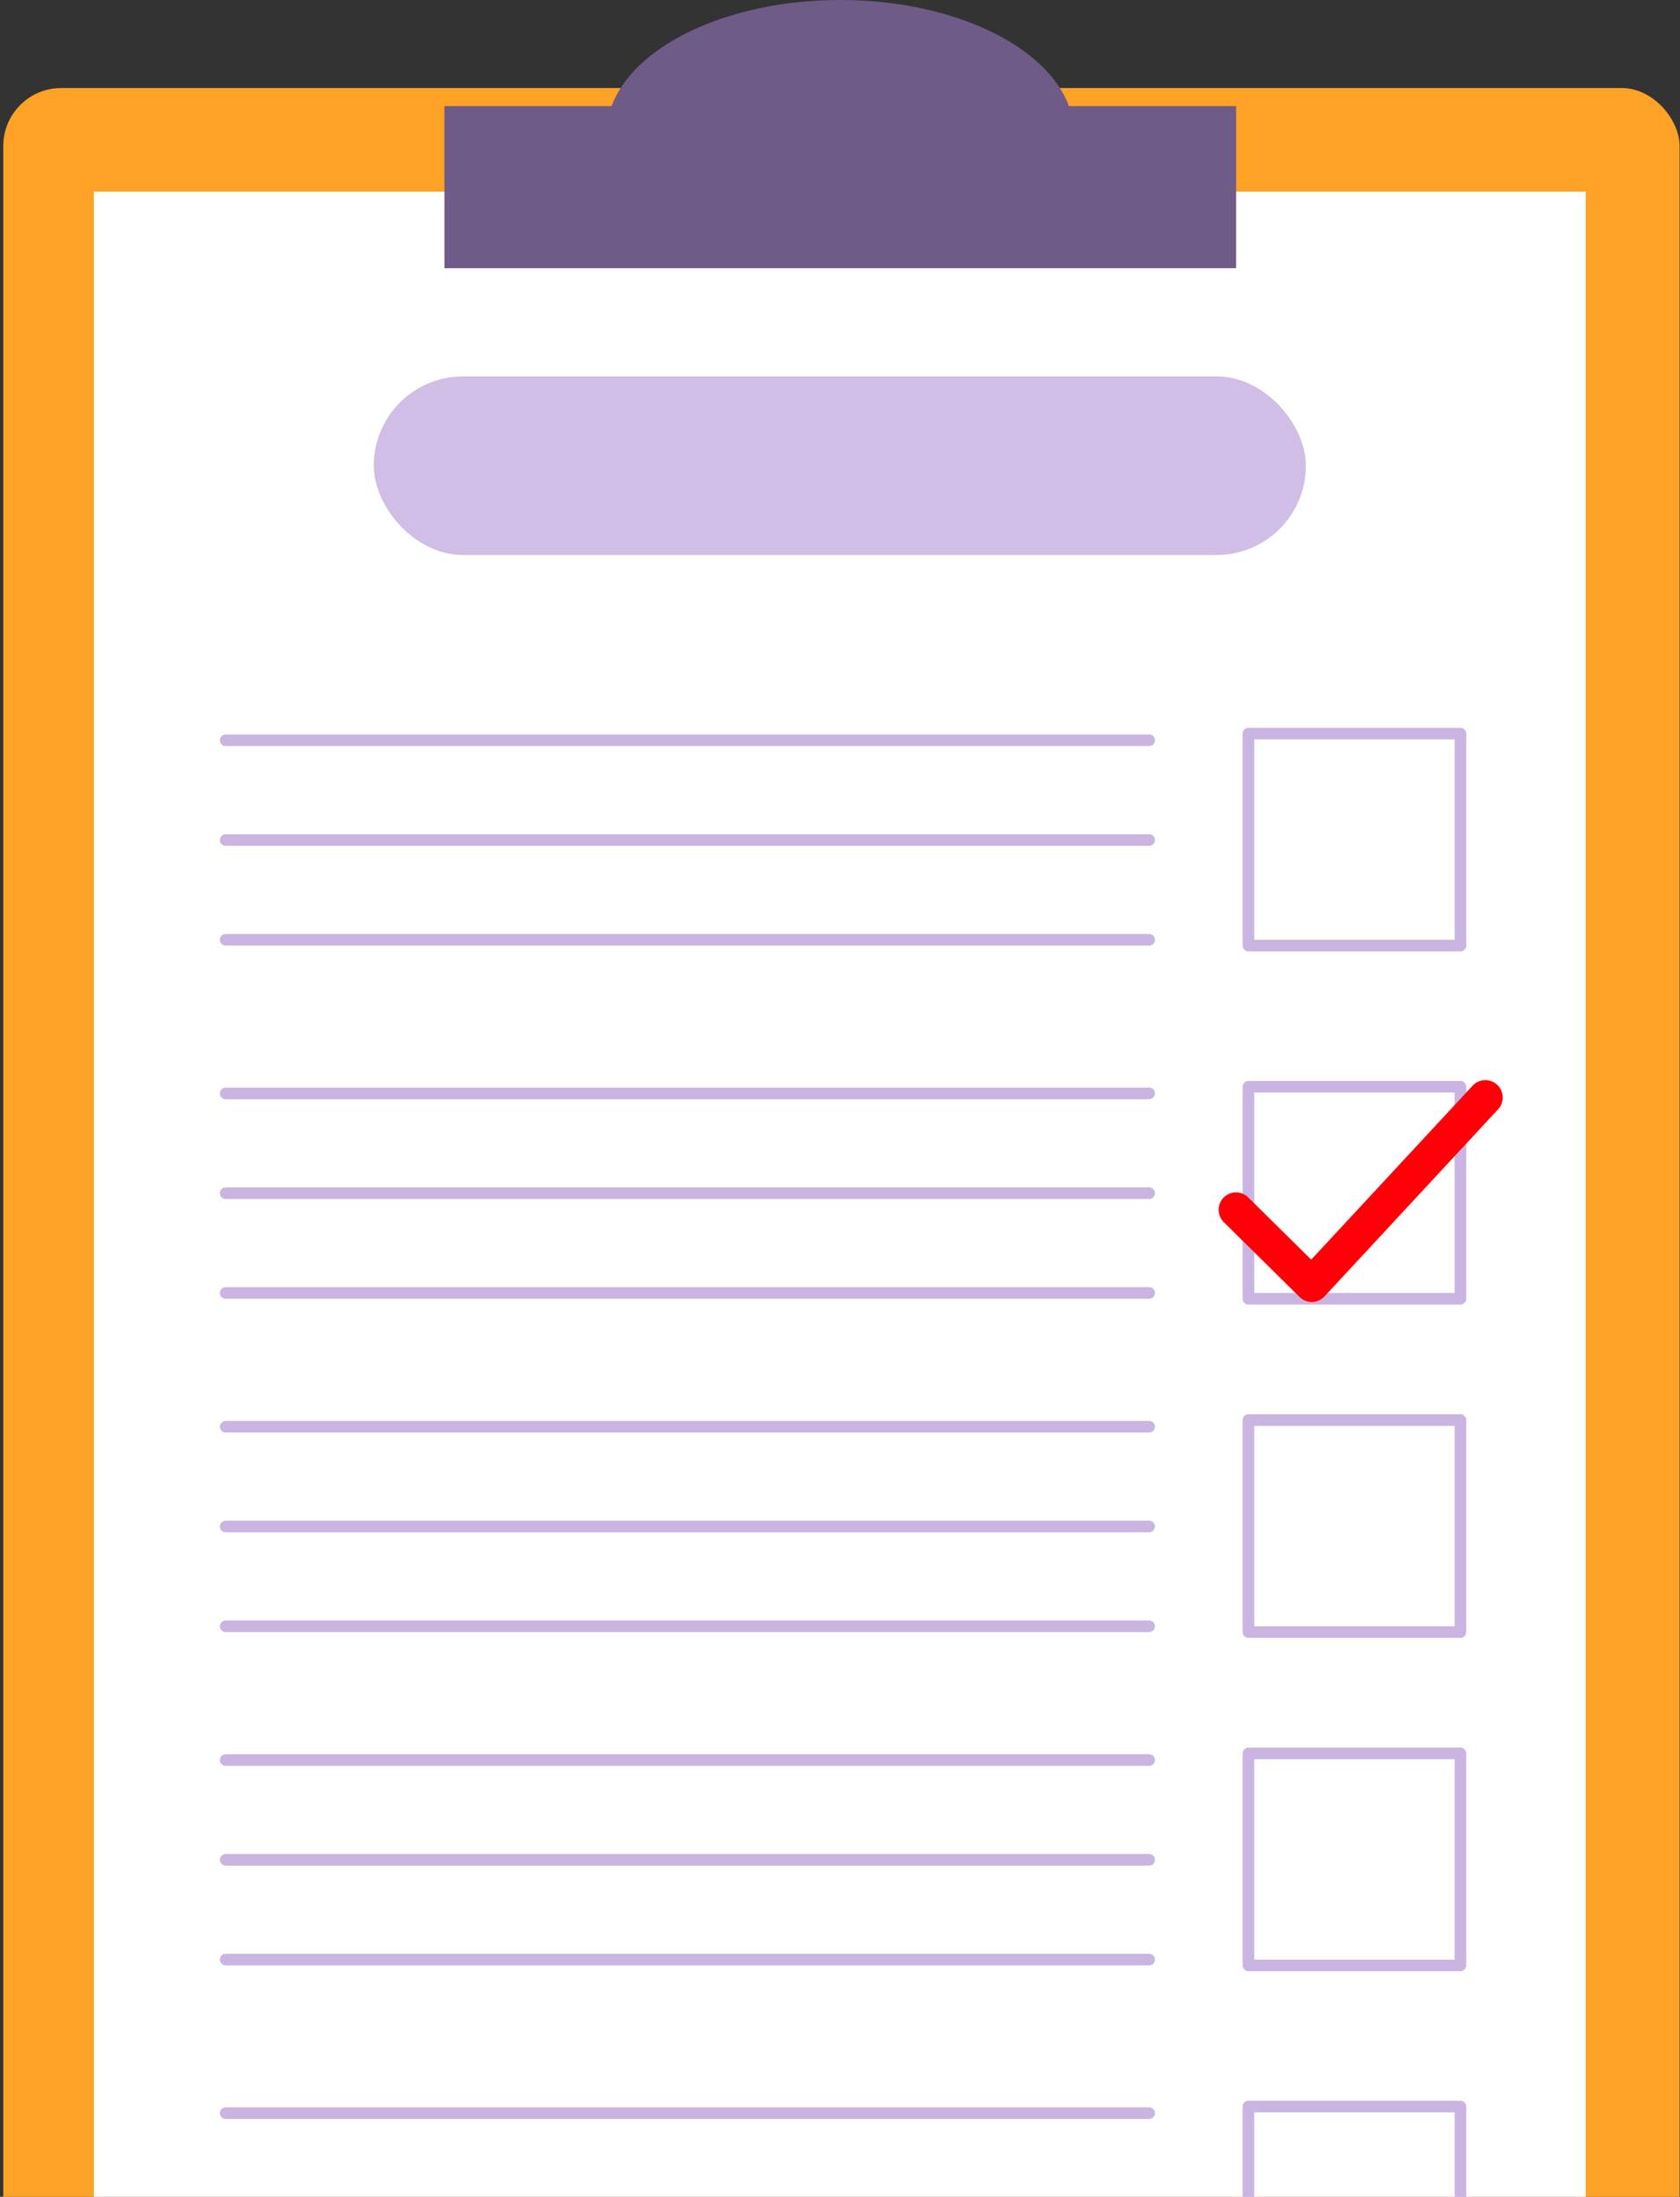 <svg width="241" height="315" viewBox="0 0 241 315" fill="none" xmlns="http://www.w3.org/2000/svg">
<rect x="0" y="0" width="241" height="315" fill="#333333" stroke="none"/>
<rect x="0.469" y="12.623" width="240.471" height="395.524" rx="8.307" fill="#FDA225"/>
<rect x="13.469" y="27.48" width="214.01" height="365.813" fill="white"/>
<path fill-rule="evenodd" clip-rule="evenodd" d="M87.738 15.21C90.96 6.519 104.422 0 120.539 0C136.657 0 150.119 6.519 153.341 15.21L177.326 15.21V38.46L63.756 38.46L63.756 15.21L87.738 15.21Z" fill="#6F5B87"/>
<rect x="179.094" y="203.625" width="30.405" height="30.405" stroke="#C9B4E2" stroke-width="1.661" stroke-linejoin="round"/>
<line x1="32.372" y1="233.195" x2="164.849" y2="233.195" stroke="#C9B4E2" stroke-width="1.661" stroke-linecap="round"/>
<line x1="32.372" y1="218.888" x2="164.849" y2="218.888" stroke="#C9B4E2" stroke-width="1.661" stroke-linecap="round"/>
<line x1="32.377" y1="204.581" x2="164.854" y2="204.581" stroke="#C9B4E2" stroke-width="1.661" stroke-linecap="round"/>
<rect x="179.094" y="105.191" width="30.405" height="30.405" stroke="#C9B4E2" stroke-width="1.661" stroke-linejoin="round"/>
<line x1="32.372" y1="134.761" x2="164.849" y2="134.761" stroke="#C9B4E2" stroke-width="1.661" stroke-linecap="round"/>
<line x1="32.372" y1="120.454" x2="164.849" y2="120.454" stroke="#C9B4E2" stroke-width="1.661" stroke-linecap="round"/>
<line x1="32.372" y1="106.148" x2="164.849" y2="106.148" stroke="#C9B4E2" stroke-width="1.661" stroke-linecap="round"/>
<rect x="179.094" y="251.422" width="30.405" height="30.405" stroke="#C9B4E2" stroke-width="1.661" stroke-linejoin="round"/>
<line x1="32.372" y1="280.992" x2="164.849" y2="280.992" stroke="#C9B4E2" stroke-width="1.661" stroke-linecap="round"/>
<line x1="32.372" y1="266.685" x2="164.849" y2="266.685" stroke="#C9B4E2" stroke-width="1.661" stroke-linecap="round"/>
<line x1="32.372" y1="252.378" x2="164.849" y2="252.378" stroke="#C9B4E2" stroke-width="1.661" stroke-linecap="round"/>
<rect x="179.094" y="155.83" width="30.405" height="30.405" stroke="#C9B4E2" stroke-width="1.661" stroke-linejoin="round"/>
<line x1="32.372" y1="185.4" x2="164.849" y2="185.4" stroke="#C9B4E2" stroke-width="1.661" stroke-linecap="round"/>
<line x1="32.372" y1="171.093" x2="164.849" y2="171.093" stroke="#C9B4E2" stroke-width="1.661" stroke-linecap="round"/>
<line x1="32.372" y1="156.787" x2="164.849" y2="156.787" stroke="#C9B4E2" stroke-width="1.661" stroke-linecap="round"/>
<path d="M177.307 173.472L188.174 184.203L213.077 157.375" stroke="#FF0008" stroke-width="4.984" stroke-linecap="round" stroke-linejoin="round"/>
<rect x="179.094" y="302.059" width="30.405" height="30.405" stroke="#C9B4E2" stroke-width="1.661" stroke-linejoin="round"/>
<line x1="32.372" y1="303.015" x2="164.849" y2="303.015" stroke="#C9B4E2" stroke-width="1.661" stroke-linecap="round"/>
<rect x="53.617" y="53.977" width="133.715" height="25.605" rx="12.803" fill="#D0BEE6"/>
</svg>

